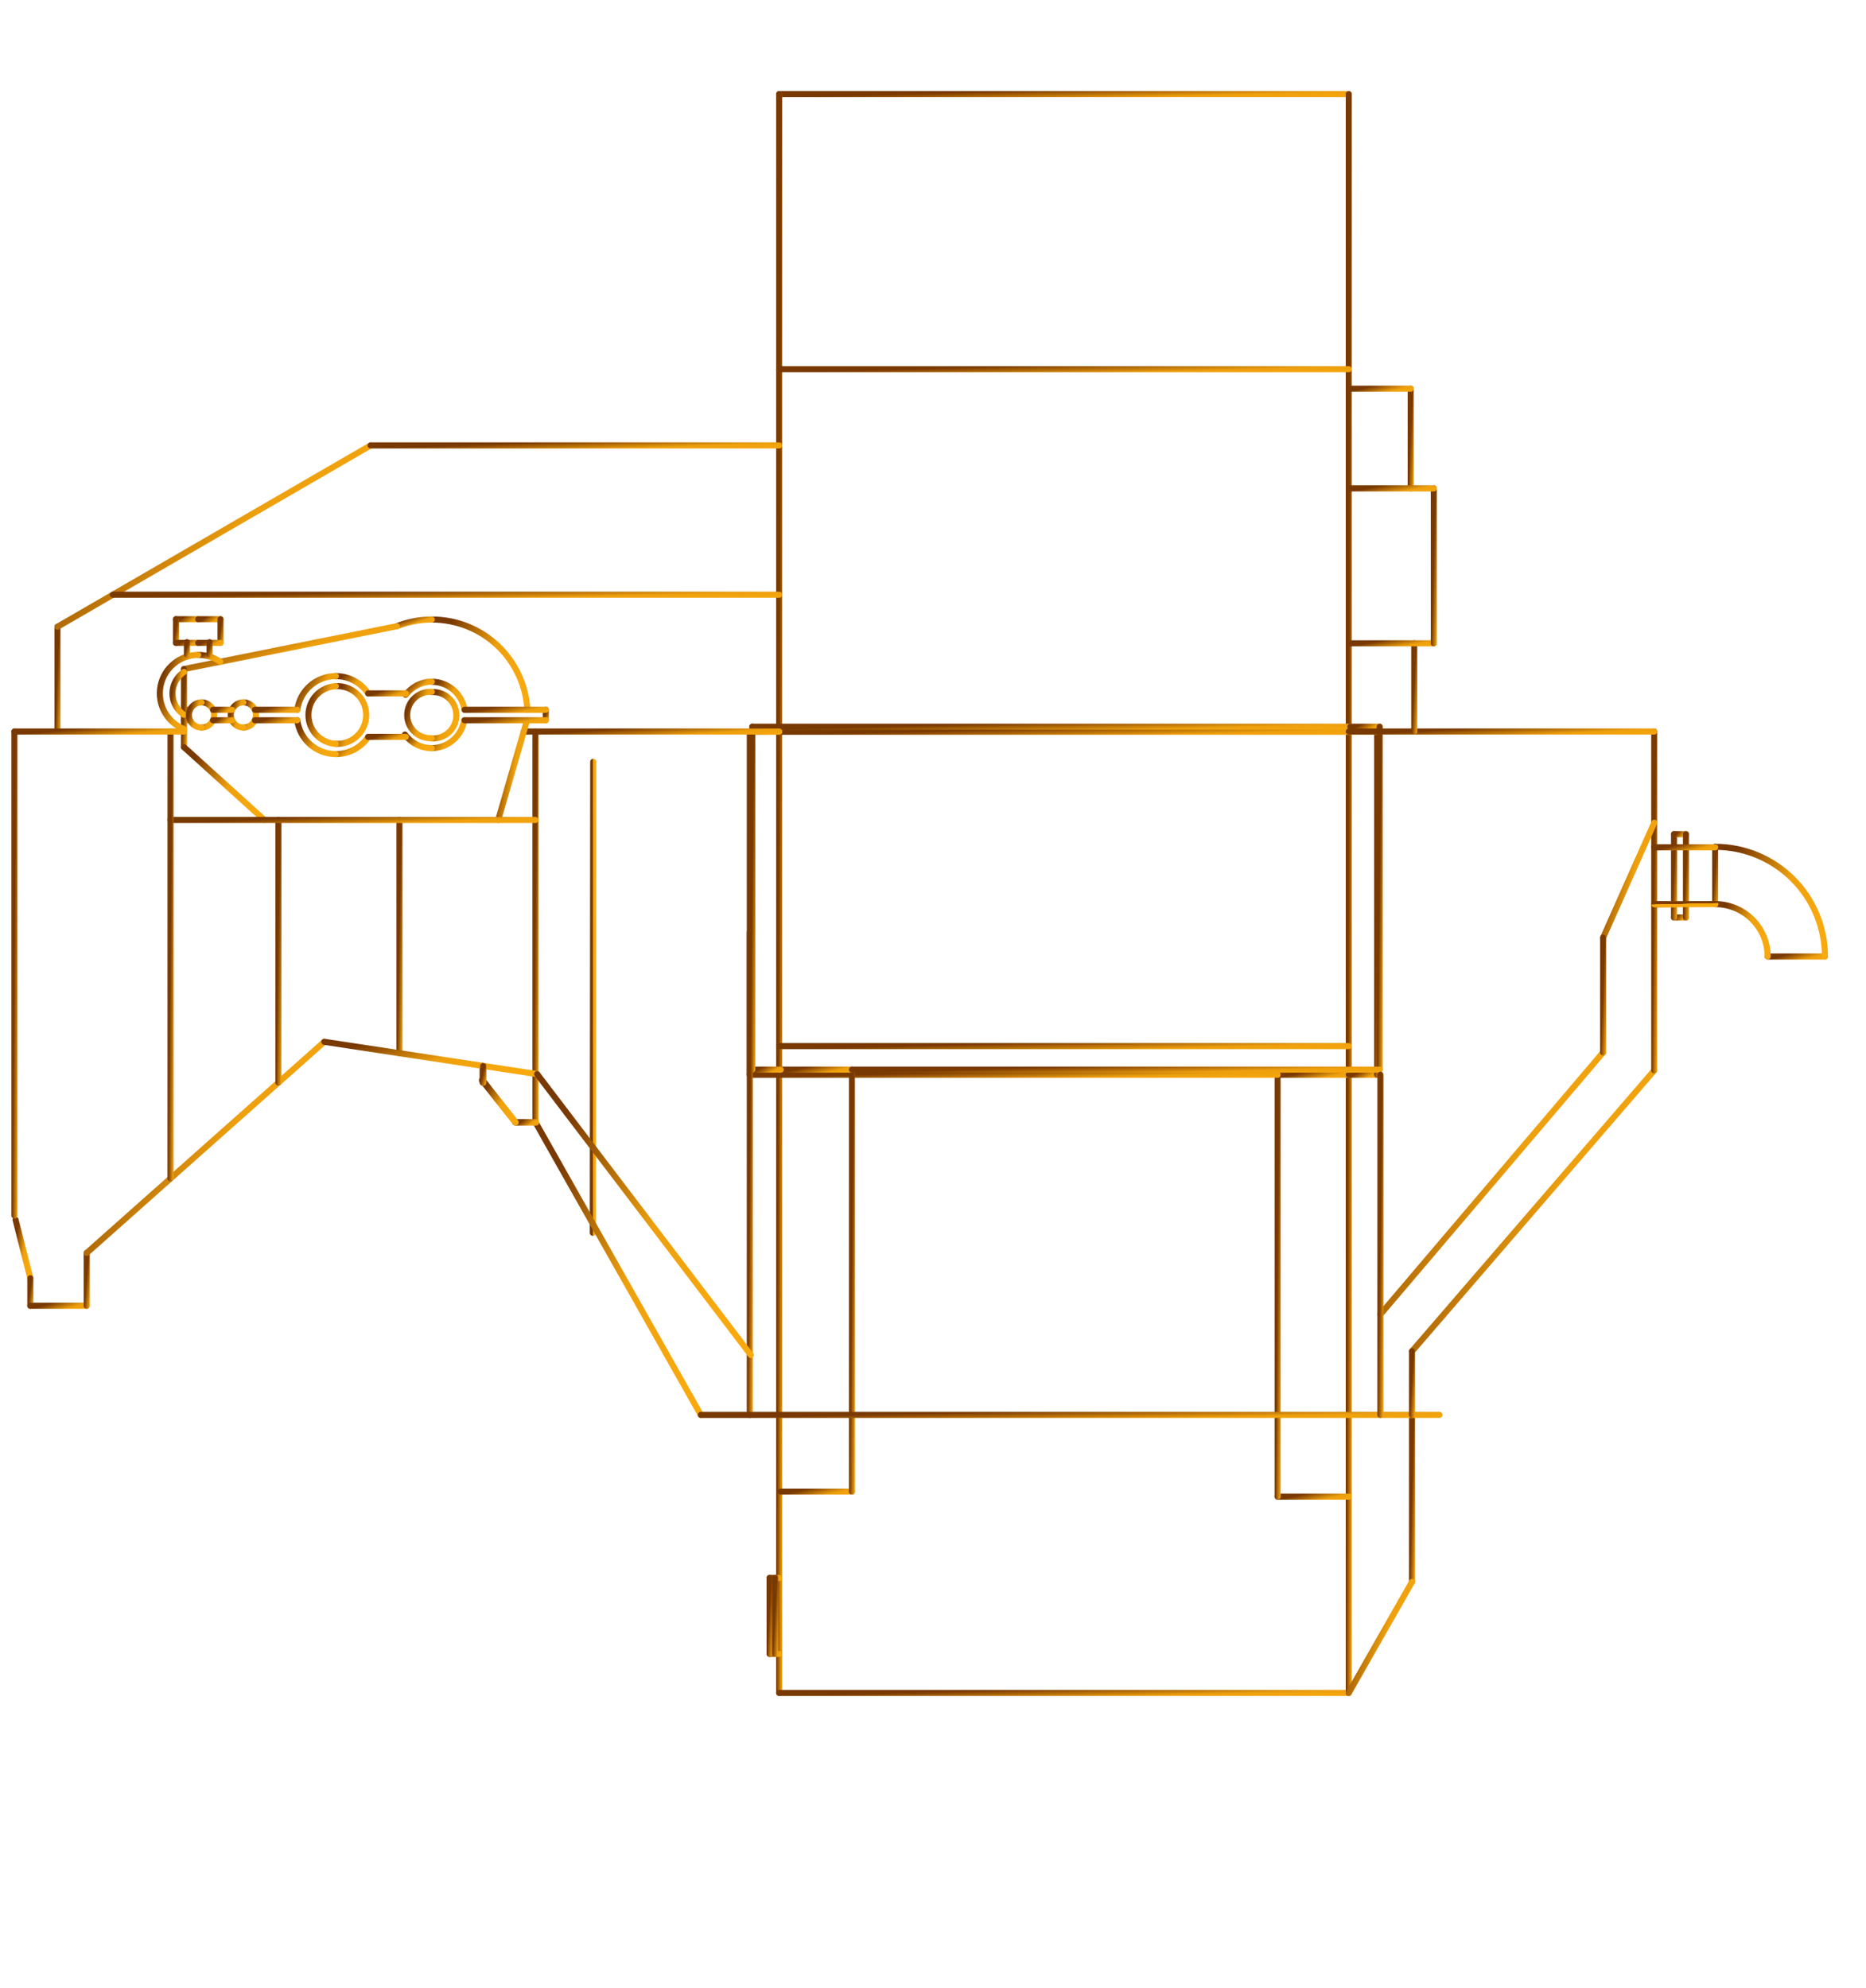 <?xml version="1.0" encoding="UTF-8"?> <svg xmlns="http://www.w3.org/2000/svg" width="230" height="245" viewBox="0 0 230 245" fill="none"> <path d="M211.41 111.42V104.36" stroke="url(#paint0_linear_149_15823)" stroke-width="0.75" stroke-linecap="round" stroke-linejoin="round"></path> <path d="M217.88 117.88H224.94" stroke="url(#paint1_linear_149_15823)" stroke-width="0.75" stroke-linecap="round" stroke-linejoin="round"></path> <path d="M217.88 117.88C217.878 116.166 217.195 114.523 215.982 113.312C214.769 112.1 213.124 111.42 211.41 111.42" stroke="url(#paint2_linear_149_15823)" stroke-width="0.75" stroke-linecap="round" stroke-linejoin="round"></path> <path d="M224.94 117.88C224.938 114.293 223.511 110.854 220.974 108.319C218.437 105.784 214.997 104.36 211.41 104.36" stroke="url(#paint3_linear_149_15823)" stroke-width="0.75" stroke-linecap="round" stroke-linejoin="round"></path> <path d="M73.12 93.88L73.07 151.93" stroke="url(#paint4_linear_149_15823)" stroke-width="0.75" stroke-linecap="round" stroke-linejoin="round"></path> <path d="M63.56 138.31L59.48 133.13" stroke="url(#paint5_linear_149_15823)" stroke-width="0.75" stroke-linecap="round" stroke-linejoin="round"></path> <path d="M59.57 133.42L59.56 131.36" stroke="url(#paint6_linear_149_15823)" stroke-width="0.75" stroke-linecap="round" stroke-linejoin="round"></path> <path d="M166.25 11.6H96.04" stroke="url(#paint7_linear_149_15823)" stroke-width="0.75" stroke-linecap="round" stroke-linejoin="round"></path> <path d="M96.04 11.6V208.63" stroke="url(#paint8_linear_149_15823)" stroke-width="0.75" stroke-linecap="round" stroke-linejoin="round"></path> <path d="M96.04 208.63H166.25" stroke="url(#paint9_linear_149_15823)" stroke-width="0.75" stroke-linecap="round" stroke-linejoin="round"></path> <path d="M166.25 208.63V11.6" stroke="url(#paint10_linear_149_15823)" stroke-width="0.75" stroke-linecap="round" stroke-linejoin="round"></path> <path d="M166.25 184.44H157.48" stroke="url(#paint11_linear_149_15823)" stroke-width="0.75" stroke-linecap="round" stroke-linejoin="round"></path> <path d="M157.48 184.44V132.45" stroke="url(#paint12_linear_149_15823)" stroke-width="0.75" stroke-linecap="round" stroke-linejoin="round"></path> <path d="M157.48 132.45H166.25" stroke="url(#paint13_linear_149_15823)" stroke-width="0.75" stroke-linecap="round" stroke-linejoin="round"></path> <path d="M166.25 132.45H169.75" stroke="url(#paint14_linear_149_15823)" stroke-width="0.75" stroke-linecap="round" stroke-linejoin="round"></path> <path d="M169.75 132.45V90.18" stroke="url(#paint15_linear_149_15823)" stroke-width="0.75" stroke-linecap="round" stroke-linejoin="round"></path> <path d="M169.75 90.18H96.04" stroke="url(#paint16_linear_149_15823)" stroke-width="0.75" stroke-linecap="round" stroke-linejoin="round"></path> <path d="M96.04 90.18H92.42" stroke="url(#paint17_linear_149_15823)" stroke-width="0.75" stroke-linecap="round" stroke-linejoin="round"></path> <path d="M92.42 90.18V132.45" stroke="url(#paint18_linear_149_15823)" stroke-width="0.75" stroke-linecap="round" stroke-linejoin="round"></path> <path d="M92.42 132.45H157.48" stroke="url(#paint19_linear_149_15823)" stroke-width="0.75" stroke-linecap="round" stroke-linejoin="round"></path> <path d="M96.23 183.82H105.01" stroke="url(#paint20_linear_149_15823)" stroke-width="0.75" stroke-linecap="round" stroke-linejoin="round"></path> <path d="M105.01 183.82V131.82" stroke="url(#paint21_linear_149_15823)" stroke-width="0.75" stroke-linecap="round" stroke-linejoin="round"></path> <path d="M105.01 131.82H96.23" stroke="url(#paint22_linear_149_15823)" stroke-width="0.75" stroke-linecap="round" stroke-linejoin="round"></path> <path d="M96.23 131.82H92.73" stroke="url(#paint23_linear_149_15823)" stroke-width="0.75" stroke-linecap="round" stroke-linejoin="round"></path> <path d="M92.73 131.82V89.56" stroke="url(#paint24_linear_149_15823)" stroke-width="0.75" stroke-linecap="round" stroke-linejoin="round"></path> <path d="M92.73 89.56H166.44" stroke="url(#paint25_linear_149_15823)" stroke-width="0.75" stroke-linecap="round" stroke-linejoin="round"></path> <path d="M166.44 89.56H170.06" stroke="url(#paint26_linear_149_15823)" stroke-width="0.75" stroke-linecap="round" stroke-linejoin="round"></path> <path d="M170.06 89.56V131.82" stroke="url(#paint27_linear_149_15823)" stroke-width="0.75" stroke-linecap="round" stroke-linejoin="round"></path> <path d="M170.06 131.82H105.01" stroke="url(#paint28_linear_149_15823)" stroke-width="0.75" stroke-linecap="round" stroke-linejoin="round"></path> <path d="M92.42 114.9V174.37" stroke="url(#paint29_linear_149_15823)" stroke-width="0.75" stroke-linecap="round" stroke-linejoin="round"></path> <path d="M66 90.15V138.3" stroke="url(#paint30_linear_149_15823)" stroke-width="0.75" stroke-linecap="round" stroke-linejoin="round"></path> <path d="M66 138.3L86.38 174.37" stroke="url(#paint31_linear_149_15823)" stroke-width="0.75" stroke-linecap="round" stroke-linejoin="round"></path> <path d="M174.04 166.53L203.9 131.91" stroke="url(#paint32_linear_149_15823)" stroke-width="0.75" stroke-linecap="round" stroke-linejoin="round"></path> <path d="M203.9 131.91V90.15" stroke="url(#paint33_linear_149_15823)" stroke-width="0.75" stroke-linecap="round" stroke-linejoin="round"></path> <path d="M203.9 90.15H166.25" stroke="url(#paint34_linear_149_15823)" stroke-width="0.75" stroke-linecap="round" stroke-linejoin="round"></path> <path d="M170.15 161.98L197.6 129.69" stroke="url(#paint35_linear_149_15823)" stroke-width="0.75" stroke-linecap="round" stroke-linejoin="round"></path> <path d="M49.24 129.8V101.05" stroke="url(#paint36_linear_149_15823)" stroke-width="0.75" stroke-linecap="round" stroke-linejoin="round"></path> <path d="M203.9 101.39L197.6 115.56" stroke="url(#paint37_linear_149_15823)" stroke-width="0.75" stroke-linecap="round" stroke-linejoin="round"></path> <path d="M174.04 174.37V194.95" stroke="url(#paint38_linear_149_15823)" stroke-width="0.75" stroke-linecap="round" stroke-linejoin="round"></path> <path d="M174.04 194.95L166.25 208.63" stroke="url(#paint39_linear_149_15823)" stroke-width="0.75" stroke-linecap="round" stroke-linejoin="round"></path> <path d="M177.42 174.37H86.38" stroke="url(#paint40_linear_149_15823)" stroke-width="0.75" stroke-linecap="round" stroke-linejoin="round"></path> <path d="M166.25 128.92H96.04" stroke="url(#paint41_linear_149_15823)" stroke-width="0.75" stroke-linecap="round" stroke-linejoin="round"></path> <path d="M66 138.3H63.49" stroke="url(#paint42_linear_149_15823)" stroke-width="0.75" stroke-linecap="round" stroke-linejoin="round"></path> <path d="M63.49 138.3L59.4 133.12" stroke="url(#paint43_linear_149_15823)" stroke-width="0.75" stroke-linecap="round" stroke-linejoin="round"></path> <path d="M59.49 133.41V131.35" stroke="url(#paint44_linear_149_15823)" stroke-width="0.75" stroke-linecap="round" stroke-linejoin="round"></path> <path d="M170.15 132.45V174.37" stroke="url(#paint45_linear_149_15823)" stroke-width="0.75" stroke-linecap="round" stroke-linejoin="round"></path> <path d="M174.04 166.53V174.37" stroke="url(#paint46_linear_149_15823)" stroke-width="0.75" stroke-linecap="round" stroke-linejoin="round"></path> <path d="M166.25 45.5H96.04" stroke="url(#paint47_linear_149_15823)" stroke-width="0.75" stroke-linecap="round" stroke-linejoin="round"></path> <path d="M57.26 87.47C57.107 86.516 56.621 85.646 55.889 85.015C55.157 84.384 54.226 84.031 53.26 84.02" stroke="url(#paint48_linear_149_15823)" stroke-width="0.75" stroke-linecap="round" stroke-linejoin="round"></path> <path d="M53.22 84C52.594 84.009 51.978 84.162 51.42 84.446C50.861 84.73 50.376 85.139 50 85.64" stroke="url(#paint49_linear_149_15823)" stroke-width="0.75" stroke-linecap="round" stroke-linejoin="round"></path> <path d="M65 87.47C64.834 84.461 63.519 81.63 61.328 79.561C59.136 77.492 56.234 76.343 53.22 76.35" stroke="url(#paint50_linear_149_15823)" stroke-width="0.75" stroke-linecap="round" stroke-linejoin="round"></path> <path d="M53.22 76.35C51.748 76.351 50.289 76.629 48.92 77.17" stroke="url(#paint51_linear_149_15823)" stroke-width="0.75" stroke-linecap="round" stroke-linejoin="round"></path> <path d="M64.56 90.15H96.04" stroke="url(#paint52_linear_149_15823)" stroke-width="0.75" stroke-linecap="round" stroke-linejoin="round"></path> <path d="M22.68 87.47H23.43" stroke="url(#paint53_linear_149_15823)" stroke-width="0.75" stroke-linecap="round" stroke-linejoin="round"></path> <path d="M67.28 87.47V88.76" stroke="url(#paint54_linear_149_15823)" stroke-width="0.75" stroke-linecap="round" stroke-linejoin="round"></path> <path d="M23.43 88.76H22.68" stroke="url(#paint55_linear_149_15823)" stroke-width="0.75" stroke-linecap="round" stroke-linejoin="round"></path> <path d="M53.22 91C53.609 91.023 53.999 90.966 54.365 90.833C54.732 90.7 55.067 90.494 55.351 90.226C55.635 89.959 55.861 89.636 56.015 89.278C56.17 88.921 56.249 88.535 56.249 88.145C56.249 87.755 56.17 87.37 56.015 87.012C55.861 86.654 55.635 86.331 55.351 86.064C55.067 85.796 54.732 85.59 54.365 85.457C53.999 85.324 53.609 85.267 53.22 85.29" stroke="url(#paint56_linear_149_15823)" stroke-width="0.75" stroke-linecap="round" stroke-linejoin="round"></path> <path d="M53.22 85.26C52.831 85.237 52.441 85.294 52.075 85.427C51.708 85.56 51.373 85.766 51.089 86.034C50.806 86.301 50.58 86.624 50.425 86.982C50.271 87.34 50.191 87.725 50.191 88.115C50.191 88.505 50.271 88.891 50.425 89.248C50.58 89.606 50.806 89.929 51.089 90.196C51.373 90.464 51.708 90.67 52.075 90.803C52.441 90.936 52.831 90.993 53.22 90.97" stroke="url(#paint57_linear_149_15823)" stroke-width="0.75" stroke-linecap="round" stroke-linejoin="round"></path> <path d="M53.22 92.2C54.186 92.191 55.117 91.841 55.849 91.211C56.581 90.582 57.067 89.713 57.22 88.76" stroke="url(#paint58_linear_149_15823)" stroke-width="0.75" stroke-linecap="round" stroke-linejoin="round"></path> <path d="M49.91 90.52C50.29 91.042 50.788 91.466 51.363 91.758C51.938 92.05 52.575 92.202 53.22 92.2" stroke="url(#paint59_linear_149_15823)" stroke-width="0.75" stroke-linecap="round" stroke-linejoin="round"></path> <path d="M64.96 88.76L61.41 101.05" stroke="url(#paint60_linear_149_15823)" stroke-width="0.75" stroke-linecap="round" stroke-linejoin="round"></path> <path d="M174.32 79.28V90.15" stroke="url(#paint61_linear_149_15823)" stroke-width="0.75" stroke-linecap="round" stroke-linejoin="round"></path> <path d="M173.88 60.19V47.9" stroke="url(#paint62_linear_149_15823)" stroke-width="0.75" stroke-linecap="round" stroke-linejoin="round"></path> <path d="M173.88 47.9H166.25" stroke="url(#paint63_linear_149_15823)" stroke-width="0.75" stroke-linecap="round" stroke-linejoin="round"></path> <path d="M166.25 79.28H176.73" stroke="url(#paint64_linear_149_15823)" stroke-width="0.75" stroke-linecap="round" stroke-linejoin="round"></path> <path d="M176.73 79.28V60.19" stroke="url(#paint65_linear_149_15823)" stroke-width="0.75" stroke-linecap="round" stroke-linejoin="round"></path> <path d="M176.73 60.19H166.25" stroke="url(#paint66_linear_149_15823)" stroke-width="0.75" stroke-linecap="round" stroke-linejoin="round"></path> <path d="M1.92 150.32L3.74 157.53" stroke="url(#paint67_linear_149_15823)" stroke-width="0.75" stroke-linecap="round" stroke-linejoin="round"></path> <path d="M3.74 157.53V160.92" stroke="url(#paint68_linear_149_15823)" stroke-width="0.75" stroke-linecap="round" stroke-linejoin="round"></path> <path d="M3.74 160.92H10.69" stroke="url(#paint69_linear_149_15823)" stroke-width="0.75" stroke-linecap="round" stroke-linejoin="round"></path> <path d="M10.69 160.92V154.41" stroke="url(#paint70_linear_149_15823)" stroke-width="0.75" stroke-linecap="round" stroke-linejoin="round"></path> <path d="M10.69 154.41L39.97 128.39" stroke="url(#paint71_linear_149_15823)" stroke-width="0.75" stroke-linecap="round" stroke-linejoin="round"></path> <path d="M39.97 128.39L66.21 132.37" stroke="url(#paint72_linear_149_15823)" stroke-width="0.75" stroke-linecap="round" stroke-linejoin="round"></path> <path d="M66.21 132.37L92.54 166.98" stroke="url(#paint73_linear_149_15823)" stroke-width="0.75" stroke-linecap="round" stroke-linejoin="round"></path> <path d="M48.92 77.17L22.68 82.45" stroke="url(#paint74_linear_149_15823)" stroke-width="0.75" stroke-linecap="round" stroke-linejoin="round"></path> <path d="M22.68 82.45V92.08" stroke="url(#paint75_linear_149_15823)" stroke-width="0.75" stroke-linecap="round" stroke-linejoin="round"></path> <path d="M22.68 92.08L32.59 101.05" stroke="url(#paint76_linear_149_15823)" stroke-width="0.75" stroke-linecap="round" stroke-linejoin="round"></path> <path d="M7.09 90.15V77.24" stroke="url(#paint77_linear_149_15823)" stroke-width="0.75" stroke-linecap="round" stroke-linejoin="round"></path> <path d="M7.09 77.24L45.68 54.89" stroke="url(#paint78_linear_149_15823)" stroke-width="0.75" stroke-linecap="round" stroke-linejoin="round"></path> <path d="M45.68 54.89H96.04" stroke="url(#paint79_linear_149_15823)" stroke-width="0.75" stroke-linecap="round" stroke-linejoin="round"></path> <path d="M34.32 133.42V101.05" stroke="url(#paint80_linear_149_15823)" stroke-width="0.75" stroke-linecap="round" stroke-linejoin="round"></path> <path d="M66 101.05H21.02" stroke="url(#paint81_linear_149_15823)" stroke-width="0.75" stroke-linecap="round" stroke-linejoin="round"></path> <path d="M96.04 73.29H13.91" stroke="url(#paint82_linear_149_15823)" stroke-width="0.75" stroke-linecap="round" stroke-linejoin="round"></path> <path d="M21.02 145.24V90.15" stroke="url(#paint83_linear_149_15823)" stroke-width="0.75" stroke-linecap="round" stroke-linejoin="round"></path> <path d="M1.78 149.8V90.15" stroke="url(#paint84_linear_149_15823)" stroke-width="0.75" stroke-linecap="round" stroke-linejoin="round"></path> <path d="M1.78 90.15H22.68" stroke="url(#paint85_linear_149_15823)" stroke-width="0.75" stroke-linecap="round" stroke-linejoin="round"></path> <path d="M22.68 82.81C22.332 83.04 22.033 83.337 21.8 83.682C21.567 84.028 21.405 84.417 21.322 84.825C21.239 85.234 21.238 85.655 21.319 86.064C21.399 86.474 21.559 86.863 21.79 87.21C22.027 87.558 22.329 87.857 22.68 88.09" stroke="url(#paint86_linear_149_15823)" stroke-width="0.75" stroke-linecap="round" stroke-linejoin="round"></path> <path d="M27.14 81.55C26.343 81.002 25.398 80.709 24.43 80.71" stroke="url(#paint87_linear_149_15823)" stroke-width="0.75" stroke-linecap="round" stroke-linejoin="round"></path> <path d="M24.43 80.71C23.33 80.713 22.265 81.099 21.418 81.801C20.57 82.503 19.994 83.478 19.787 84.559C19.58 85.639 19.756 86.758 20.284 87.724C20.811 88.689 21.659 89.441 22.68 89.85" stroke="url(#paint88_linear_149_15823)" stroke-width="0.75" stroke-linecap="round" stroke-linejoin="round"></path> <path d="M30 89.66C30.411 89.66 30.805 89.497 31.096 89.206C31.387 88.915 31.55 88.521 31.55 88.11C31.55 87.699 31.387 87.305 31.096 87.014C30.805 86.723 30.411 86.56 30 86.56" stroke="url(#paint89_linear_149_15823)" stroke-width="0.75" stroke-linecap="round" stroke-linejoin="round"></path> <path d="M30 86.56C29.589 86.56 29.195 86.723 28.904 87.014C28.613 87.305 28.45 87.699 28.45 88.11C28.45 88.521 28.613 88.915 28.904 89.206C29.195 89.497 29.589 89.66 30 89.66" stroke="url(#paint90_linear_149_15823)" stroke-width="0.75" stroke-linecap="round" stroke-linejoin="round"></path> <path d="M24.84 89.66C25.251 89.66 25.645 89.497 25.936 89.206C26.227 88.915 26.39 88.521 26.39 88.11C26.39 87.699 26.227 87.305 25.936 87.014C25.645 86.723 25.251 86.56 24.84 86.56" stroke="url(#paint91_linear_149_15823)" stroke-width="0.75" stroke-linecap="round" stroke-linejoin="round"></path> <path d="M24.84 86.56C24.429 86.56 24.035 86.723 23.744 87.014C23.453 87.305 23.29 87.699 23.29 88.11C23.29 88.521 23.453 88.915 23.744 89.206C24.035 89.497 24.429 89.66 24.84 89.66" stroke="url(#paint92_linear_149_15823)" stroke-width="0.75" stroke-linecap="round" stroke-linejoin="round"></path> <path d="M24.43 76.31H21.69" stroke="url(#paint93_linear_149_15823)" stroke-width="0.75" stroke-linecap="round" stroke-linejoin="round"></path> <path d="M21.69 76.31V79.23" stroke="url(#paint94_linear_149_15823)" stroke-width="0.75" stroke-linecap="round" stroke-linejoin="round"></path> <path d="M21.69 79.23H24.43" stroke="url(#paint95_linear_149_15823)" stroke-width="0.75" stroke-linecap="round" stroke-linejoin="round"></path> <path d="M24.43 76.31H27.18" stroke="url(#paint96_linear_149_15823)" stroke-width="0.75" stroke-linecap="round" stroke-linejoin="round"></path> <path d="M27.18 76.31V79.23" stroke="url(#paint97_linear_149_15823)" stroke-width="0.75" stroke-linecap="round" stroke-linejoin="round"></path> <path d="M27.18 79.23H24.43" stroke="url(#paint98_linear_149_15823)" stroke-width="0.75" stroke-linecap="round" stroke-linejoin="round"></path> <path d="M25.83 79.14V80.67" stroke="url(#paint99_linear_149_15823)" stroke-width="0.75" stroke-linecap="round" stroke-linejoin="round"></path> <path d="M23.04 79.14V80.67" stroke="url(#paint100_linear_149_15823)" stroke-width="0.75" stroke-linecap="round" stroke-linejoin="round"></path> <path d="M41.39 91.67C41.873 91.696 42.356 91.623 42.809 91.456C43.263 91.288 43.678 91.031 44.029 90.698C44.379 90.366 44.658 89.965 44.849 89.521C45.04 89.077 45.139 88.598 45.139 88.115C45.139 87.632 45.04 87.153 44.849 86.709C44.658 86.265 44.379 85.865 44.029 85.532C43.678 85.199 43.263 84.942 42.809 84.775C42.356 84.607 41.873 84.534 41.39 84.56" stroke="url(#paint101_linear_149_15823)" stroke-width="0.75" stroke-linecap="round" stroke-linejoin="round"></path> <path d="M41.39 84.56C40.48 84.608 39.623 85.004 38.995 85.665C38.368 86.327 38.019 87.204 38.019 88.115C38.019 89.027 38.368 89.903 38.995 90.565C39.623 91.226 40.48 91.622 41.39 91.67" stroke="url(#paint102_linear_149_15823)" stroke-width="0.75" stroke-linecap="round" stroke-linejoin="round"></path> <path d="M45.37 85.45C44.931 84.792 44.336 84.254 43.638 83.882C42.94 83.51 42.161 83.317 41.37 83.32" stroke="url(#paint103_linear_149_15823)" stroke-width="0.75" stroke-linecap="round" stroke-linejoin="round"></path> <path d="M41.39 83.32C40.232 83.322 39.113 83.743 38.242 84.506C37.37 85.269 36.805 86.322 36.65 87.47" stroke="url(#paint104_linear_149_15823)" stroke-width="0.75" stroke-linecap="round" stroke-linejoin="round"></path> <path d="M41.39 92.93C42.18 92.935 42.959 92.744 43.657 92.374C44.355 92.004 44.95 91.466 45.39 90.81" stroke="url(#paint105_linear_149_15823)" stroke-width="0.75" stroke-linecap="round" stroke-linejoin="round"></path> <path d="M36.64 88.76C36.791 89.913 37.356 90.972 38.23 91.74C39.104 92.507 40.227 92.93 41.39 92.93" stroke="url(#paint106_linear_149_15823)" stroke-width="0.75" stroke-linecap="round" stroke-linejoin="round"></path> <path d="M45.37 90.81H50.03" stroke="url(#paint107_linear_149_15823)" stroke-width="0.75" stroke-linecap="round" stroke-linejoin="round"></path> <path d="M45.37 85.45H50.03" stroke="url(#paint108_linear_149_15823)" stroke-width="0.75" stroke-linecap="round" stroke-linejoin="round"></path> <path d="M36.65 87.47H31.42" stroke="url(#paint109_linear_149_15823)" stroke-width="0.75" stroke-linecap="round" stroke-linejoin="round"></path> <path d="M36.64 88.76H31.42" stroke="url(#paint110_linear_149_15823)" stroke-width="0.75" stroke-linecap="round" stroke-linejoin="round"></path> <path d="M28.6 88.76H26.25" stroke="url(#paint111_linear_149_15823)" stroke-width="0.75" stroke-linecap="round" stroke-linejoin="round"></path> <path d="M28.6 87.47H26.25" stroke="url(#paint112_linear_149_15823)" stroke-width="0.75" stroke-linecap="round" stroke-linejoin="round"></path> <path d="M67.28 87.47H57.26" stroke="url(#paint113_linear_149_15823)" stroke-width="0.75" stroke-linecap="round" stroke-linejoin="round"></path> <path d="M67.28 88.76H57.26" stroke="url(#paint114_linear_149_15823)" stroke-width="0.75" stroke-linecap="round" stroke-linejoin="round"></path> <path d="M66.08 138.33H63.56" stroke="url(#paint115_linear_149_15823)" stroke-width="0.75" stroke-linecap="round" stroke-linejoin="round"></path> <path d="M63.56 138.33L59.48 133.15" stroke="url(#paint116_linear_149_15823)" stroke-width="0.75" stroke-linecap="round" stroke-linejoin="round"></path> <path d="M59.56 133.44V131.38" stroke="url(#paint117_linear_149_15823)" stroke-width="0.75" stroke-linecap="round" stroke-linejoin="round"></path> <path d="M96.02 203.82H94.86" stroke="url(#paint118_linear_149_15823)" stroke-width="0.75" stroke-linecap="round" stroke-linejoin="round"></path> <path d="M96.02 194.46H94.86" stroke="url(#paint119_linear_149_15823)" stroke-width="0.75" stroke-linecap="round" stroke-linejoin="round"></path> <path d="M94.86 194.46V203.82" stroke="url(#paint120_linear_149_15823)" stroke-width="0.75" stroke-linecap="round" stroke-linejoin="round"></path> <path d="M95.54 194.46V203.82" stroke="url(#paint121_linear_149_15823)" stroke-width="0.75" stroke-linecap="round" stroke-linejoin="round"></path> <path d="M207.81 113.07H206.34" stroke="url(#paint122_linear_149_15823)" stroke-width="0.75" stroke-linecap="round" stroke-linejoin="round"></path> <path d="M206.34 102.8V113.07" stroke="url(#paint123_linear_149_15823)" stroke-width="0.75" stroke-linecap="round" stroke-linejoin="round"></path> <path d="M207.81 102.8H206.34" stroke="url(#paint124_linear_149_15823)" stroke-width="0.75" stroke-linecap="round" stroke-linejoin="round"></path> <path d="M206.34 111.44H203.91" stroke="url(#paint125_linear_149_15823)" stroke-width="0.75" stroke-linecap="round" stroke-linejoin="round"></path> <path d="M206.34 104.42H203.91" stroke="url(#paint126_linear_149_15823)" stroke-width="0.75" stroke-linecap="round" stroke-linejoin="round"></path> <path d="M207.81 102.8V113.07" stroke="url(#paint127_linear_149_15823)" stroke-width="0.75" stroke-linecap="round" stroke-linejoin="round"></path> <path d="M197.6 129.69V115.56" stroke="url(#paint128_linear_149_15823)" stroke-width="0.75" stroke-linecap="round" stroke-linejoin="round"></path> <path d="M203.91 111.44L211.44 111.42" stroke="url(#paint129_linear_149_15823)" stroke-width="0.75" stroke-linecap="round" stroke-linejoin="round"></path> <path d="M211.41 104.42H203.91" stroke="url(#paint130_linear_149_15823)" stroke-width="0.75" stroke-linecap="round" stroke-linejoin="round"></path> <defs> <linearGradient id="paint0_linear_149_15823" x1="211.502" y1="106.051" x2="212.592" y2="106.129" gradientUnits="userSpaceOnUse"> <stop stop-color="#793902"></stop> <stop offset="0.557" stop-color="#EEA00D"></stop> <stop offset="1" stop-color="#F8A90E"></stop> </linearGradient> <linearGradient id="paint1_linear_149_15823" x1="218.529" y1="118.12" x2="219.088" y2="120.122" gradientUnits="userSpaceOnUse"> <stop stop-color="#793902"></stop> <stop offset="0.557" stop-color="#EEA00D"></stop> <stop offset="1" stop-color="#F8A90E"></stop> </linearGradient> <linearGradient id="paint2_linear_149_15823" x1="212.005" y1="112.967" x2="217.637" y2="115.829" gradientUnits="userSpaceOnUse"> <stop stop-color="#793902"></stop> <stop offset="0.557" stop-color="#EEA00D"></stop> <stop offset="1" stop-color="#F8A90E"></stop> </linearGradient> <linearGradient id="paint3_linear_149_15823" x1="212.654" y1="107.598" x2="224.435" y2="113.58" gradientUnits="userSpaceOnUse"> <stop stop-color="#793902"></stop> <stop offset="0.557" stop-color="#EEA00D"></stop> <stop offset="1" stop-color="#F8A90E"></stop> </linearGradient> <linearGradient id="paint4_linear_149_15823" x1="73.074" y1="107.784" x2="73.129" y2="107.784" gradientUnits="userSpaceOnUse"> <stop stop-color="#793902"></stop> <stop offset="0.557" stop-color="#EEA00D"></stop> <stop offset="1" stop-color="#F8A90E"></stop> </linearGradient> <linearGradient id="paint5_linear_149_15823" x1="59.855" y1="134.371" x2="63.708" y2="135.911" gradientUnits="userSpaceOnUse"> <stop stop-color="#793902"></stop> <stop offset="0.557" stop-color="#EEA00D"></stop> <stop offset="1" stop-color="#F8A90E"></stop> </linearGradient> <linearGradient id="paint6_linear_149_15823" x1="59.561" y1="131.853" x2="59.572" y2="131.853" gradientUnits="userSpaceOnUse"> <stop stop-color="#793902"></stop> <stop offset="0.557" stop-color="#EEA00D"></stop> <stop offset="1" stop-color="#F8A90E"></stop> </linearGradient> <linearGradient id="paint7_linear_149_15823" x1="102.495" y1="11.839" x2="102.555" y2="13.996" gradientUnits="userSpaceOnUse"> <stop stop-color="#793902"></stop> <stop offset="0.557" stop-color="#EEA00D"></stop> <stop offset="1" stop-color="#F8A90E"></stop> </linearGradient> <linearGradient id="paint8_linear_149_15823" x1="96.132" y1="58.792" x2="97.227" y2="58.795" gradientUnits="userSpaceOnUse"> <stop stop-color="#793902"></stop> <stop offset="0.557" stop-color="#EEA00D"></stop> <stop offset="1" stop-color="#F8A90E"></stop> </linearGradient> <linearGradient id="paint9_linear_149_15823" x1="102.495" y1="208.87" x2="102.555" y2="211.026" gradientUnits="userSpaceOnUse"> <stop stop-color="#793902"></stop> <stop offset="0.557" stop-color="#EEA00D"></stop> <stop offset="1" stop-color="#F8A90E"></stop> </linearGradient> <linearGradient id="paint10_linear_149_15823" x1="166.342" y1="58.792" x2="167.437" y2="58.795" gradientUnits="userSpaceOnUse"> <stop stop-color="#793902"></stop> <stop offset="0.557" stop-color="#EEA00D"></stop> <stop offset="1" stop-color="#F8A90E"></stop> </linearGradient> <linearGradient id="paint11_linear_149_15823" x1="158.286" y1="184.679" x2="158.748" y2="186.734" gradientUnits="userSpaceOnUse"> <stop stop-color="#793902"></stop> <stop offset="0.557" stop-color="#EEA00D"></stop> <stop offset="1" stop-color="#F8A90E"></stop> </linearGradient> <linearGradient id="paint12_linear_149_15823" x1="157.572" y1="144.902" x2="158.667" y2="144.913" gradientUnits="userSpaceOnUse"> <stop stop-color="#793902"></stop> <stop offset="0.557" stop-color="#EEA00D"></stop> <stop offset="1" stop-color="#F8A90E"></stop> </linearGradient> <linearGradient id="paint13_linear_149_15823" x1="158.286" y1="132.689" x2="158.748" y2="134.744" gradientUnits="userSpaceOnUse"> <stop stop-color="#793902"></stop> <stop offset="0.557" stop-color="#EEA00D"></stop> <stop offset="1" stop-color="#F8A90E"></stop> </linearGradient> <linearGradient id="paint14_linear_149_15823" x1="166.572" y1="132.689" x2="167.495" y2="134.328" gradientUnits="userSpaceOnUse"> <stop stop-color="#793902"></stop> <stop offset="0.557" stop-color="#EEA00D"></stop> <stop offset="1" stop-color="#F8A90E"></stop> </linearGradient> <linearGradient id="paint15_linear_149_15823" x1="169.842" y1="100.304" x2="170.937" y2="100.318" gradientUnits="userSpaceOnUse"> <stop stop-color="#793902"></stop> <stop offset="0.557" stop-color="#EEA00D"></stop> <stop offset="1" stop-color="#F8A90E"></stop> </linearGradient> <linearGradient id="paint16_linear_149_15823" x1="102.817" y1="90.42" x2="102.874" y2="92.576" gradientUnits="userSpaceOnUse"> <stop stop-color="#793902"></stop> <stop offset="0.557" stop-color="#EEA00D"></stop> <stop offset="1" stop-color="#F8A90E"></stop> </linearGradient> <linearGradient id="paint17_linear_149_15823" x1="92.753" y1="90.42" x2="93.659" y2="92.085" gradientUnits="userSpaceOnUse"> <stop stop-color="#793902"></stop> <stop offset="0.557" stop-color="#EEA00D"></stop> <stop offset="1" stop-color="#F8A90E"></stop> </linearGradient> <linearGradient id="paint18_linear_149_15823" x1="92.512" y1="100.304" x2="93.607" y2="100.318" gradientUnits="userSpaceOnUse"> <stop stop-color="#793902"></stop> <stop offset="0.557" stop-color="#EEA00D"></stop> <stop offset="1" stop-color="#F8A90E"></stop> </linearGradient> <linearGradient id="paint19_linear_149_15823" x1="98.401" y1="132.689" x2="98.467" y2="134.846" gradientUnits="userSpaceOnUse"> <stop stop-color="#793902"></stop> <stop offset="0.557" stop-color="#EEA00D"></stop> <stop offset="1" stop-color="#F8A90E"></stop> </linearGradient> <linearGradient id="paint20_linear_149_15823" x1="97.037" y1="184.06" x2="97.498" y2="186.114" gradientUnits="userSpaceOnUse"> <stop stop-color="#793902"></stop> <stop offset="0.557" stop-color="#EEA00D"></stop> <stop offset="1" stop-color="#F8A90E"></stop> </linearGradient> <linearGradient id="paint21_linear_149_15823" x1="105.102" y1="144.275" x2="106.197" y2="144.286" gradientUnits="userSpaceOnUse"> <stop stop-color="#793902"></stop> <stop offset="0.557" stop-color="#EEA00D"></stop> <stop offset="1" stop-color="#F8A90E"></stop> </linearGradient> <linearGradient id="paint22_linear_149_15823" x1="97.037" y1="132.06" x2="97.498" y2="134.114" gradientUnits="userSpaceOnUse"> <stop stop-color="#793902"></stop> <stop offset="0.557" stop-color="#EEA00D"></stop> <stop offset="1" stop-color="#F8A90E"></stop> </linearGradient> <linearGradient id="paint23_linear_149_15823" x1="93.052" y1="132.06" x2="93.975" y2="133.698" gradientUnits="userSpaceOnUse"> <stop stop-color="#793902"></stop> <stop offset="0.557" stop-color="#EEA00D"></stop> <stop offset="1" stop-color="#F8A90E"></stop> </linearGradient> <linearGradient id="paint24_linear_149_15823" x1="92.822" y1="99.682" x2="93.917" y2="99.695" gradientUnits="userSpaceOnUse"> <stop stop-color="#793902"></stop> <stop offset="0.557" stop-color="#EEA00D"></stop> <stop offset="1" stop-color="#F8A90E"></stop> </linearGradient> <linearGradient id="paint25_linear_149_15823" x1="99.507" y1="89.8" x2="99.564" y2="91.957" gradientUnits="userSpaceOnUse"> <stop stop-color="#793902"></stop> <stop offset="0.557" stop-color="#EEA00D"></stop> <stop offset="1" stop-color="#F8A90E"></stop> </linearGradient> <linearGradient id="paint26_linear_149_15823" x1="166.773" y1="89.8" x2="167.679" y2="91.465" gradientUnits="userSpaceOnUse"> <stop stop-color="#793902"></stop> <stop offset="0.557" stop-color="#EEA00D"></stop> <stop offset="1" stop-color="#F8A90E"></stop> </linearGradient> <linearGradient id="paint27_linear_149_15823" x1="170.152" y1="99.682" x2="171.247" y2="99.695" gradientUnits="userSpaceOnUse"> <stop stop-color="#793902"></stop> <stop offset="0.557" stop-color="#EEA00D"></stop> <stop offset="1" stop-color="#F8A90E"></stop> </linearGradient> <linearGradient id="paint28_linear_149_15823" x1="110.99" y1="132.06" x2="111.056" y2="134.216" gradientUnits="userSpaceOnUse"> <stop stop-color="#793902"></stop> <stop offset="0.557" stop-color="#EEA00D"></stop> <stop offset="1" stop-color="#F8A90E"></stop> </linearGradient> <linearGradient id="paint29_linear_149_15823" x1="92.512" y1="129.144" x2="93.607" y2="129.153" gradientUnits="userSpaceOnUse"> <stop stop-color="#793902"></stop> <stop offset="0.557" stop-color="#EEA00D"></stop> <stop offset="1" stop-color="#F8A90E"></stop> </linearGradient> <linearGradient id="paint30_linear_149_15823" x1="66.092" y1="101.683" x2="67.187" y2="101.694" gradientUnits="userSpaceOnUse"> <stop stop-color="#793902"></stop> <stop offset="0.557" stop-color="#EEA00D"></stop> <stop offset="1" stop-color="#F8A90E"></stop> </linearGradient> <linearGradient id="paint31_linear_149_15823" x1="67.874" y1="146.939" x2="88.499" y2="152.852" gradientUnits="userSpaceOnUse"> <stop stop-color="#793902"></stop> <stop offset="0.557" stop-color="#EEA00D"></stop> <stop offset="1" stop-color="#F8A90E"></stop> </linearGradient> <linearGradient id="paint32_linear_149_15823" x1="176.785" y1="140.202" x2="204.231" y2="152.214" gradientUnits="userSpaceOnUse"> <stop stop-color="#793902"></stop> <stop offset="0.557" stop-color="#EEA00D"></stop> <stop offset="1" stop-color="#F8A90E"></stop> </linearGradient> <linearGradient id="paint33_linear_149_15823" x1="203.992" y1="100.152" x2="205.087" y2="100.166" gradientUnits="userSpaceOnUse"> <stop stop-color="#793902"></stop> <stop offset="0.557" stop-color="#EEA00D"></stop> <stop offset="1" stop-color="#F8A90E"></stop> </linearGradient> <linearGradient id="paint34_linear_149_15823" x1="169.711" y1="90.389" x2="169.824" y2="92.542" gradientUnits="userSpaceOnUse"> <stop stop-color="#793902"></stop> <stop offset="0.557" stop-color="#EEA00D"></stop> <stop offset="1" stop-color="#F8A90E"></stop> </linearGradient> <linearGradient id="paint35_linear_149_15823" x1="172.674" y1="137.424" x2="198.021" y2="148.358" gradientUnits="userSpaceOnUse"> <stop stop-color="#793902"></stop> <stop offset="0.557" stop-color="#EEA00D"></stop> <stop offset="1" stop-color="#F8A90E"></stop> </linearGradient> <linearGradient id="paint36_linear_149_15823" x1="49.332" y1="107.936" x2="50.427" y2="107.955" gradientUnits="userSpaceOnUse"> <stop stop-color="#793902"></stop> <stop offset="0.557" stop-color="#EEA00D"></stop> <stop offset="1" stop-color="#F8A90E"></stop> </linearGradient> <linearGradient id="paint37_linear_149_15823" x1="198.179" y1="104.784" x2="204.745" y2="106.265" gradientUnits="userSpaceOnUse"> <stop stop-color="#793902"></stop> <stop offset="0.557" stop-color="#EEA00D"></stop> <stop offset="1" stop-color="#F8A90E"></stop> </linearGradient> <linearGradient id="paint38_linear_149_15823" x1="174.132" y1="179.299" x2="175.227" y2="179.326" gradientUnits="userSpaceOnUse"> <stop stop-color="#793902"></stop> <stop offset="0.557" stop-color="#EEA00D"></stop> <stop offset="1" stop-color="#F8A90E"></stop> </linearGradient> <linearGradient id="paint39_linear_149_15823" x1="166.966" y1="198.227" x2="174.84" y2="200.502" gradientUnits="userSpaceOnUse"> <stop stop-color="#793902"></stop> <stop offset="0.557" stop-color="#EEA00D"></stop> <stop offset="1" stop-color="#F8A90E"></stop> </linearGradient> <linearGradient id="paint40_linear_149_15823" x1="94.75" y1="174.61" x2="94.796" y2="176.767" gradientUnits="userSpaceOnUse"> <stop stop-color="#793902"></stop> <stop offset="0.557" stop-color="#EEA00D"></stop> <stop offset="1" stop-color="#F8A90E"></stop> </linearGradient> <linearGradient id="paint41_linear_149_15823" x1="102.495" y1="129.16" x2="102.555" y2="131.316" gradientUnits="userSpaceOnUse"> <stop stop-color="#793902"></stop> <stop offset="0.557" stop-color="#EEA00D"></stop> <stop offset="1" stop-color="#F8A90E"></stop> </linearGradient> <linearGradient id="paint42_linear_149_15823" x1="63.721" y1="138.54" x2="64.769" y2="139.875" gradientUnits="userSpaceOnUse"> <stop stop-color="#793902"></stop> <stop offset="0.557" stop-color="#EEA00D"></stop> <stop offset="1" stop-color="#F8A90E"></stop> </linearGradient> <linearGradient id="paint43_linear_149_15823" x1="59.776" y1="134.361" x2="63.636" y2="135.907" gradientUnits="userSpaceOnUse"> <stop stop-color="#793902"></stop> <stop offset="0.557" stop-color="#EEA00D"></stop> <stop offset="1" stop-color="#F8A90E"></stop> </linearGradient> <linearGradient id="paint44_linear_149_15823" x1="59.582" y1="131.843" x2="60.615" y2="132.098" gradientUnits="userSpaceOnUse"> <stop stop-color="#793902"></stop> <stop offset="0.557" stop-color="#EEA00D"></stop> <stop offset="1" stop-color="#F8A90E"></stop> </linearGradient> <linearGradient id="paint45_linear_149_15823" x1="170.242" y1="142.49" x2="171.337" y2="142.504" gradientUnits="userSpaceOnUse"> <stop stop-color="#793902"></stop> <stop offset="0.557" stop-color="#EEA00D"></stop> <stop offset="1" stop-color="#F8A90E"></stop> </linearGradient> <linearGradient id="paint46_linear_149_15823" x1="174.132" y1="168.408" x2="175.223" y2="168.478" gradientUnits="userSpaceOnUse"> <stop stop-color="#793902"></stop> <stop offset="0.557" stop-color="#EEA00D"></stop> <stop offset="1" stop-color="#F8A90E"></stop> </linearGradient> <linearGradient id="paint47_linear_149_15823" x1="102.495" y1="45.739" x2="102.555" y2="47.896" gradientUnits="userSpaceOnUse"> <stop stop-color="#793902"></stop> <stop offset="0.557" stop-color="#EEA00D"></stop> <stop offset="1" stop-color="#F8A90E"></stop> </linearGradient> <linearGradient id="paint48_linear_149_15823" x1="53.627" y1="84.846" x2="56.882" y2="86.761" gradientUnits="userSpaceOnUse"> <stop stop-color="#793902"></stop> <stop offset="0.557" stop-color="#EEA00D"></stop> <stop offset="1" stop-color="#F8A90E"></stop> </linearGradient> <linearGradient id="paint49_linear_149_15823" x1="50.296" y1="84.393" x2="52.066" y2="86.156" gradientUnits="userSpaceOnUse"> <stop stop-color="#793902"></stop> <stop offset="0.557" stop-color="#EEA00D"></stop> <stop offset="1" stop-color="#F8A90E"></stop> </linearGradient> <linearGradient id="paint50_linear_149_15823" x1="54.303" y1="79.013" x2="64.313" y2="84.394" gradientUnits="userSpaceOnUse"> <stop stop-color="#793902"></stop> <stop offset="0.557" stop-color="#EEA00D"></stop> <stop offset="1" stop-color="#F8A90E"></stop> </linearGradient> <linearGradient id="paint51_linear_149_15823" x1="49.315" y1="76.546" x2="49.898" y2="78.097" gradientUnits="userSpaceOnUse"> <stop stop-color="#793902"></stop> <stop offset="0.557" stop-color="#EEA00D"></stop> <stop offset="1" stop-color="#F8A90E"></stop> </linearGradient> <linearGradient id="paint52_linear_149_15823" x1="67.454" y1="90.389" x2="67.589" y2="92.54" gradientUnits="userSpaceOnUse"> <stop stop-color="#793902"></stop> <stop offset="0.557" stop-color="#EEA00D"></stop> <stop offset="1" stop-color="#F8A90E"></stop> </linearGradient> <linearGradient id="paint53_linear_149_15823" x1="22.749" y1="87.71" x2="23.467" y2="87.983" gradientUnits="userSpaceOnUse"> <stop stop-color="#793902"></stop> <stop offset="0.557" stop-color="#EEA00D"></stop> <stop offset="1" stop-color="#F8A90E"></stop> </linearGradient> <linearGradient id="paint54_linear_149_15823" x1="67.372" y1="87.779" x2="68.32" y2="88.152" gradientUnits="userSpaceOnUse"> <stop stop-color="#793902"></stop> <stop offset="0.557" stop-color="#EEA00D"></stop> <stop offset="1" stop-color="#F8A90E"></stop> </linearGradient> <linearGradient id="paint55_linear_149_15823" x1="22.749" y1="88.999" x2="23.467" y2="89.273" gradientUnits="userSpaceOnUse"> <stop stop-color="#793902"></stop> <stop offset="0.557" stop-color="#EEA00D"></stop> <stop offset="1" stop-color="#F8A90E"></stop> </linearGradient> <linearGradient id="paint56_linear_149_15823" x1="53.499" y1="86.655" x2="56.593" y2="87.486" gradientUnits="userSpaceOnUse"> <stop stop-color="#793902"></stop> <stop offset="0.557" stop-color="#EEA00D"></stop> <stop offset="1" stop-color="#F8A90E"></stop> </linearGradient> <linearGradient id="paint57_linear_149_15823" x1="50.469" y1="86.625" x2="53.563" y2="87.456" gradientUnits="userSpaceOnUse"> <stop stop-color="#793902"></stop> <stop offset="0.557" stop-color="#EEA00D"></stop> <stop offset="1" stop-color="#F8A90E"></stop> </linearGradient> <linearGradient id="paint58_linear_149_15823" x1="53.588" y1="89.584" x2="56.838" y2="91.501" gradientUnits="userSpaceOnUse"> <stop stop-color="#793902"></stop> <stop offset="0.557" stop-color="#EEA00D"></stop> <stop offset="1" stop-color="#F8A90E"></stop> </linearGradient> <linearGradient id="paint59_linear_149_15823" x1="50.215" y1="90.922" x2="52.028" y2="92.735" gradientUnits="userSpaceOnUse"> <stop stop-color="#793902"></stop> <stop offset="0.557" stop-color="#EEA00D"></stop> <stop offset="1" stop-color="#F8A90E"></stop> </linearGradient> <linearGradient id="paint60_linear_149_15823" x1="61.736" y1="91.704" x2="65.543" y2="92.261" gradientUnits="userSpaceOnUse"> <stop stop-color="#793902"></stop> <stop offset="0.557" stop-color="#EEA00D"></stop> <stop offset="1" stop-color="#F8A90E"></stop> </linearGradient> <linearGradient id="paint61_linear_149_15823" x1="174.412" y1="81.884" x2="175.505" y2="81.935" gradientUnits="userSpaceOnUse"> <stop stop-color="#793902"></stop> <stop offset="0.557" stop-color="#EEA00D"></stop> <stop offset="1" stop-color="#F8A90E"></stop> </linearGradient> <linearGradient id="paint62_linear_149_15823" x1="173.972" y1="50.844" x2="175.065" y2="50.889" gradientUnits="userSpaceOnUse"> <stop stop-color="#793902"></stop> <stop offset="0.557" stop-color="#EEA00D"></stop> <stop offset="1" stop-color="#F8A90E"></stop> </linearGradient> <linearGradient id="paint63_linear_149_15823" x1="166.951" y1="48.139" x2="167.474" y2="50.163" gradientUnits="userSpaceOnUse"> <stop stop-color="#793902"></stop> <stop offset="0.557" stop-color="#EEA00D"></stop> <stop offset="1" stop-color="#F8A90E"></stop> </linearGradient> <linearGradient id="paint64_linear_149_15823" x1="167.213" y1="79.519" x2="167.606" y2="81.604" gradientUnits="userSpaceOnUse"> <stop stop-color="#793902"></stop> <stop offset="0.557" stop-color="#EEA00D"></stop> <stop offset="1" stop-color="#F8A90E"></stop> </linearGradient> <linearGradient id="paint65_linear_149_15823" x1="176.822" y1="64.762" x2="177.916" y2="64.791" gradientUnits="userSpaceOnUse"> <stop stop-color="#793902"></stop> <stop offset="0.557" stop-color="#EEA00D"></stop> <stop offset="1" stop-color="#F8A90E"></stop> </linearGradient> <linearGradient id="paint66_linear_149_15823" x1="167.213" y1="60.429" x2="167.606" y2="62.514" gradientUnits="userSpaceOnUse"> <stop stop-color="#793902"></stop> <stop offset="0.557" stop-color="#EEA00D"></stop> <stop offset="1" stop-color="#F8A90E"></stop> </linearGradient> <linearGradient id="paint67_linear_149_15823" x1="2.087" y1="152.047" x2="4.048" y2="152.298" gradientUnits="userSpaceOnUse"> <stop stop-color="#793902"></stop> <stop offset="0.557" stop-color="#EEA00D"></stop> <stop offset="1" stop-color="#F8A90E"></stop> </linearGradient> <linearGradient id="paint68_linear_149_15823" x1="3.832" y1="158.342" x2="4.903" y2="158.502" gradientUnits="userSpaceOnUse"> <stop stop-color="#793902"></stop> <stop offset="0.557" stop-color="#EEA00D"></stop> <stop offset="1" stop-color="#F8A90E"></stop> </linearGradient> <linearGradient id="paint69_linear_149_15823" x1="4.379" y1="161.16" x2="4.946" y2="163.157" gradientUnits="userSpaceOnUse"> <stop stop-color="#793902"></stop> <stop offset="0.557" stop-color="#EEA00D"></stop> <stop offset="1" stop-color="#F8A90E"></stop> </linearGradient> <linearGradient id="paint70_linear_149_15823" x1="10.782" y1="155.969" x2="11.87" y2="156.054" gradientUnits="userSpaceOnUse"> <stop stop-color="#793902"></stop> <stop offset="0.557" stop-color="#EEA00D"></stop> <stop offset="1" stop-color="#F8A90E"></stop> </linearGradient> <linearGradient id="paint71_linear_149_15823" x1="13.382" y1="134.622" x2="37.565" y2="148.43" gradientUnits="userSpaceOnUse"> <stop stop-color="#793902"></stop> <stop offset="0.557" stop-color="#EEA00D"></stop> <stop offset="1" stop-color="#F8A90E"></stop> </linearGradient> <linearGradient id="paint72_linear_149_15823" x1="42.383" y1="129.343" x2="44.74" y2="137.229" gradientUnits="userSpaceOnUse"> <stop stop-color="#793902"></stop> <stop offset="0.557" stop-color="#EEA00D"></stop> <stop offset="1" stop-color="#F8A90E"></stop> </linearGradient> <linearGradient id="paint73_linear_149_15823" x1="68.631" y1="140.66" x2="93.728" y2="150.348" gradientUnits="userSpaceOnUse"> <stop stop-color="#793902"></stop> <stop offset="0.557" stop-color="#EEA00D"></stop> <stop offset="1" stop-color="#F8A90E"></stop> </linearGradient> <linearGradient id="paint74_linear_149_15823" x1="25.093" y1="78.435" x2="28.998" y2="88.283" gradientUnits="userSpaceOnUse"> <stop stop-color="#793902"></stop> <stop offset="0.557" stop-color="#EEA00D"></stop> <stop offset="1" stop-color="#F8A90E"></stop> </linearGradient> <linearGradient id="paint75_linear_149_15823" x1="22.772" y1="84.757" x2="23.864" y2="84.814" gradientUnits="userSpaceOnUse"> <stop stop-color="#793902"></stop> <stop offset="0.557" stop-color="#EEA00D"></stop> <stop offset="1" stop-color="#F8A90E"></stop> </linearGradient> <linearGradient id="paint76_linear_149_15823" x1="23.591" y1="94.228" x2="31.85" y2="98.858" gradientUnits="userSpaceOnUse"> <stop stop-color="#793902"></stop> <stop offset="0.557" stop-color="#EEA00D"></stop> <stop offset="1" stop-color="#F8A90E"></stop> </linearGradient> <linearGradient id="paint77_linear_149_15823" x1="7.182" y1="80.332" x2="8.275" y2="80.375" gradientUnits="userSpaceOnUse"> <stop stop-color="#793902"></stop> <stop offset="0.557" stop-color="#EEA00D"></stop> <stop offset="1" stop-color="#F8A90E"></stop> </linearGradient> <linearGradient id="paint78_linear_149_15823" x1="10.638" y1="60.243" x2="34.549" y2="81.192" gradientUnits="userSpaceOnUse"> <stop stop-color="#793902"></stop> <stop offset="0.557" stop-color="#EEA00D"></stop> <stop offset="1" stop-color="#F8A90E"></stop> </linearGradient> <linearGradient id="paint79_linear_149_15823" x1="50.31" y1="55.13" x2="50.394" y2="57.285" gradientUnits="userSpaceOnUse"> <stop stop-color="#793902"></stop> <stop offset="0.557" stop-color="#EEA00D"></stop> <stop offset="1" stop-color="#F8A90E"></stop> </linearGradient> <linearGradient id="paint80_linear_149_15823" x1="34.412" y1="108.803" x2="35.507" y2="108.82" gradientUnits="userSpaceOnUse"> <stop stop-color="#793902"></stop> <stop offset="0.557" stop-color="#EEA00D"></stop> <stop offset="1" stop-color="#F8A90E"></stop> </linearGradient> <linearGradient id="paint81_linear_149_15823" x1="25.155" y1="101.29" x2="25.25" y2="103.444" gradientUnits="userSpaceOnUse"> <stop stop-color="#793902"></stop> <stop offset="0.557" stop-color="#EEA00D"></stop> <stop offset="1" stop-color="#F8A90E"></stop> </linearGradient> <linearGradient id="paint82_linear_149_15823" x1="21.461" y1="73.53" x2="21.513" y2="75.687" gradientUnits="userSpaceOnUse"> <stop stop-color="#793902"></stop> <stop offset="0.557" stop-color="#EEA00D"></stop> <stop offset="1" stop-color="#F8A90E"></stop> </linearGradient> <linearGradient id="paint83_linear_149_15823" x1="21.112" y1="103.345" x2="22.207" y2="103.355" gradientUnits="userSpaceOnUse"> <stop stop-color="#793902"></stop> <stop offset="0.557" stop-color="#EEA00D"></stop> <stop offset="1" stop-color="#F8A90E"></stop> </linearGradient> <linearGradient id="paint84_linear_149_15823" x1="1.872" y1="104.437" x2="2.967" y2="104.446" gradientUnits="userSpaceOnUse"> <stop stop-color="#793902"></stop> <stop offset="0.557" stop-color="#EEA00D"></stop> <stop offset="1" stop-color="#F8A90E"></stop> </linearGradient> <linearGradient id="paint85_linear_149_15823" x1="3.701" y1="90.389" x2="3.903" y2="92.529" gradientUnits="userSpaceOnUse"> <stop stop-color="#793902"></stop> <stop offset="0.557" stop-color="#EEA00D"></stop> <stop offset="1" stop-color="#F8A90E"></stop> </linearGradient> <linearGradient id="paint86_linear_149_15823" x1="21.39" y1="84.075" x2="22.918" y2="84.283" gradientUnits="userSpaceOnUse"> <stop stop-color="#793902"></stop> <stop offset="0.557" stop-color="#EEA00D"></stop> <stop offset="1" stop-color="#F8A90E"></stop> </linearGradient> <linearGradient id="paint87_linear_149_15823" x1="24.679" y1="80.911" x2="25.486" y2="82.231" gradientUnits="userSpaceOnUse"> <stop stop-color="#793902"></stop> <stop offset="0.557" stop-color="#EEA00D"></stop> <stop offset="1" stop-color="#F8A90E"></stop> </linearGradient> <linearGradient id="paint88_linear_149_15823" x1="20.137" y1="82.899" x2="24.981" y2="84.17" gradientUnits="userSpaceOnUse"> <stop stop-color="#793902"></stop> <stop offset="0.557" stop-color="#EEA00D"></stop> <stop offset="1" stop-color="#F8A90E"></stop> </linearGradient> <linearGradient id="paint89_linear_149_15823" x1="30.142" y1="87.303" x2="31.737" y2="87.707" gradientUnits="userSpaceOnUse"> <stop stop-color="#793902"></stop> <stop offset="0.557" stop-color="#EEA00D"></stop> <stop offset="1" stop-color="#F8A90E"></stop> </linearGradient> <linearGradient id="paint90_linear_149_15823" x1="28.593" y1="87.303" x2="30.188" y2="87.707" gradientUnits="userSpaceOnUse"> <stop stop-color="#793902"></stop> <stop offset="0.557" stop-color="#EEA00D"></stop> <stop offset="1" stop-color="#F8A90E"></stop> </linearGradient> <linearGradient id="paint91_linear_149_15823" x1="24.982" y1="87.303" x2="26.577" y2="87.707" gradientUnits="userSpaceOnUse"> <stop stop-color="#793902"></stop> <stop offset="0.557" stop-color="#EEA00D"></stop> <stop offset="1" stop-color="#F8A90E"></stop> </linearGradient> <linearGradient id="paint92_linear_149_15823" x1="23.433" y1="87.303" x2="25.027" y2="87.707" gradientUnits="userSpaceOnUse"> <stop stop-color="#793902"></stop> <stop offset="0.557" stop-color="#EEA00D"></stop> <stop offset="1" stop-color="#F8A90E"></stop> </linearGradient> <linearGradient id="paint93_linear_149_15823" x1="21.942" y1="76.55" x2="22.965" y2="77.972" gradientUnits="userSpaceOnUse"> <stop stop-color="#793902"></stop> <stop offset="0.557" stop-color="#EEA00D"></stop> <stop offset="1" stop-color="#F8A90E"></stop> </linearGradient> <linearGradient id="paint94_linear_149_15823" x1="21.782" y1="77.009" x2="22.845" y2="77.194" gradientUnits="userSpaceOnUse"> <stop stop-color="#793902"></stop> <stop offset="0.557" stop-color="#EEA00D"></stop> <stop offset="1" stop-color="#F8A90E"></stop> </linearGradient> <linearGradient id="paint95_linear_149_15823" x1="21.942" y1="79.469" x2="22.965" y2="80.892" gradientUnits="userSpaceOnUse"> <stop stop-color="#793902"></stop> <stop offset="0.557" stop-color="#EEA00D"></stop> <stop offset="1" stop-color="#F8A90E"></stop> </linearGradient> <linearGradient id="paint96_linear_149_15823" x1="24.683" y1="76.55" x2="25.705" y2="77.976" gradientUnits="userSpaceOnUse"> <stop stop-color="#793902"></stop> <stop offset="0.557" stop-color="#EEA00D"></stop> <stop offset="1" stop-color="#F8A90E"></stop> </linearGradient> <linearGradient id="paint97_linear_149_15823" x1="27.272" y1="77.009" x2="28.335" y2="77.194" gradientUnits="userSpaceOnUse"> <stop stop-color="#793902"></stop> <stop offset="0.557" stop-color="#EEA00D"></stop> <stop offset="1" stop-color="#F8A90E"></stop> </linearGradient> <linearGradient id="paint98_linear_149_15823" x1="24.683" y1="79.469" x2="25.705" y2="80.895" gradientUnits="userSpaceOnUse"> <stop stop-color="#793902"></stop> <stop offset="0.557" stop-color="#EEA00D"></stop> <stop offset="1" stop-color="#F8A90E"></stop> </linearGradient> <linearGradient id="paint99_linear_149_15823" x1="25.922" y1="79.507" x2="26.909" y2="79.834" gradientUnits="userSpaceOnUse"> <stop stop-color="#793902"></stop> <stop offset="0.557" stop-color="#EEA00D"></stop> <stop offset="1" stop-color="#F8A90E"></stop> </linearGradient> <linearGradient id="paint100_linear_149_15823" x1="23.132" y1="79.507" x2="24.119" y2="79.834" gradientUnits="userSpaceOnUse"> <stop stop-color="#793902"></stop> <stop offset="0.557" stop-color="#EEA00D"></stop> <stop offset="1" stop-color="#F8A90E"></stop> </linearGradient> <linearGradient id="paint101_linear_149_15823" x1="41.735" y1="86.26" x2="45.567" y2="87.284" gradientUnits="userSpaceOnUse"> <stop stop-color="#793902"></stop> <stop offset="0.557" stop-color="#EEA00D"></stop> <stop offset="1" stop-color="#F8A90E"></stop> </linearGradient> <linearGradient id="paint102_linear_149_15823" x1="38.328" y1="86.263" x2="41.819" y2="87.103" gradientUnits="userSpaceOnUse"> <stop stop-color="#793902"></stop> <stop offset="0.557" stop-color="#EEA00D"></stop> <stop offset="1" stop-color="#F8A90E"></stop> </linearGradient> <linearGradient id="paint103_linear_149_15823" x1="41.738" y1="83.83" x2="44.034" y2="86.018" gradientUnits="userSpaceOnUse"> <stop stop-color="#793902"></stop> <stop offset="0.557" stop-color="#EEA00D"></stop> <stop offset="1" stop-color="#F8A90E"></stop> </linearGradient> <linearGradient id="paint104_linear_149_15823" x1="37.086" y1="84.314" x2="40.972" y2="86.566" gradientUnits="userSpaceOnUse"> <stop stop-color="#793902"></stop> <stop offset="0.557" stop-color="#EEA00D"></stop> <stop offset="1" stop-color="#F8A90E"></stop> </linearGradient> <linearGradient id="paint105_linear_149_15823" x1="41.758" y1="91.318" x2="44.044" y2="93.506" gradientUnits="userSpaceOnUse"> <stop stop-color="#793902"></stop> <stop offset="0.557" stop-color="#EEA00D"></stop> <stop offset="1" stop-color="#F8A90E"></stop> </linearGradient> <linearGradient id="paint106_linear_149_15823" x1="37.077" y1="89.759" x2="40.976" y2="92.013" gradientUnits="userSpaceOnUse"> <stop stop-color="#793902"></stop> <stop offset="0.557" stop-color="#EEA00D"></stop> <stop offset="1" stop-color="#F8A90E"></stop> </linearGradient> <linearGradient id="paint107_linear_149_15823" x1="45.798" y1="91.05" x2="46.573" y2="92.88" gradientUnits="userSpaceOnUse"> <stop stop-color="#793902"></stop> <stop offset="0.557" stop-color="#EEA00D"></stop> <stop offset="1" stop-color="#F8A90E"></stop> </linearGradient> <linearGradient id="paint108_linear_149_15823" x1="45.798" y1="85.689" x2="46.573" y2="87.52" gradientUnits="userSpaceOnUse"> <stop stop-color="#793902"></stop> <stop offset="0.557" stop-color="#EEA00D"></stop> <stop offset="1" stop-color="#F8A90E"></stop> </linearGradient> <linearGradient id="paint109_linear_149_15823" x1="31.901" y1="87.71" x2="32.613" y2="89.6" gradientUnits="userSpaceOnUse"> <stop stop-color="#793902"></stop> <stop offset="0.557" stop-color="#EEA00D"></stop> <stop offset="1" stop-color="#F8A90E"></stop> </linearGradient> <linearGradient id="paint110_linear_149_15823" x1="31.9" y1="88.999" x2="32.613" y2="90.889" gradientUnits="userSpaceOnUse"> <stop stop-color="#793902"></stop> <stop offset="0.557" stop-color="#EEA00D"></stop> <stop offset="1" stop-color="#F8A90E"></stop> </linearGradient> <linearGradient id="paint111_linear_149_15823" x1="26.466" y1="88.999" x2="27.529" y2="90.267" gradientUnits="userSpaceOnUse"> <stop stop-color="#793902"></stop> <stop offset="0.557" stop-color="#EEA00D"></stop> <stop offset="1" stop-color="#F8A90E"></stop> </linearGradient> <linearGradient id="paint112_linear_149_15823" x1="26.466" y1="87.71" x2="27.529" y2="88.977" gradientUnits="userSpaceOnUse"> <stop stop-color="#793902"></stop> <stop offset="0.557" stop-color="#EEA00D"></stop> <stop offset="1" stop-color="#F8A90E"></stop> </linearGradient> <linearGradient id="paint113_linear_149_15823" x1="58.181" y1="87.71" x2="58.59" y2="89.787" gradientUnits="userSpaceOnUse"> <stop stop-color="#793902"></stop> <stop offset="0.557" stop-color="#EEA00D"></stop> <stop offset="1" stop-color="#F8A90E"></stop> </linearGradient> <linearGradient id="paint114_linear_149_15823" x1="58.181" y1="88.999" x2="58.59" y2="91.078" gradientUnits="userSpaceOnUse"> <stop stop-color="#793902"></stop> <stop offset="0.557" stop-color="#EEA00D"></stop> <stop offset="1" stop-color="#F8A90E"></stop> </linearGradient> <linearGradient id="paint115_linear_149_15823" x1="63.792" y1="138.569" x2="64.839" y2="139.909" gradientUnits="userSpaceOnUse"> <stop stop-color="#793902"></stop> <stop offset="0.557" stop-color="#EEA00D"></stop> <stop offset="1" stop-color="#F8A90E"></stop> </linearGradient> <linearGradient id="paint116_linear_149_15823" x1="59.855" y1="134.391" x2="63.708" y2="135.931" gradientUnits="userSpaceOnUse"> <stop stop-color="#793902"></stop> <stop offset="0.557" stop-color="#EEA00D"></stop> <stop offset="1" stop-color="#F8A90E"></stop> </linearGradient> <linearGradient id="paint117_linear_149_15823" x1="59.652" y1="131.873" x2="60.685" y2="132.128" gradientUnits="userSpaceOnUse"> <stop stop-color="#793902"></stop> <stop offset="0.557" stop-color="#EEA00D"></stop> <stop offset="1" stop-color="#F8A90E"></stop> </linearGradient> <linearGradient id="paint118_linear_149_15823" x1="94.966" y1="204.06" x2="95.91" y2="204.615" gradientUnits="userSpaceOnUse"> <stop stop-color="#793902"></stop> <stop offset="0.557" stop-color="#EEA00D"></stop> <stop offset="1" stop-color="#F8A90E"></stop> </linearGradient> <linearGradient id="paint119_linear_149_15823" x1="94.966" y1="194.699" x2="95.91" y2="195.255" gradientUnits="userSpaceOnUse"> <stop stop-color="#793902"></stop> <stop offset="0.557" stop-color="#EEA00D"></stop> <stop offset="1" stop-color="#F8A90E"></stop> </linearGradient> <linearGradient id="paint120_linear_149_15823" x1="94.952" y1="196.702" x2="96.044" y2="196.761" gradientUnits="userSpaceOnUse"> <stop stop-color="#793902"></stop> <stop offset="0.557" stop-color="#EEA00D"></stop> <stop offset="1" stop-color="#F8A90E"></stop> </linearGradient> <linearGradient id="paint121_linear_149_15823" x1="95.632" y1="196.702" x2="96.724" y2="196.761" gradientUnits="userSpaceOnUse"> <stop stop-color="#793902"></stop> <stop offset="0.557" stop-color="#EEA00D"></stop> <stop offset="1" stop-color="#F8A90E"></stop> </linearGradient> <linearGradient id="paint122_linear_149_15823" x1="206.475" y1="113.309" x2="207.509" y2="114.081" gradientUnits="userSpaceOnUse"> <stop stop-color="#793902"></stop> <stop offset="0.557" stop-color="#EEA00D"></stop> <stop offset="1" stop-color="#F8A90E"></stop> </linearGradient> <linearGradient id="paint123_linear_149_15823" x1="206.432" y1="105.26" x2="207.524" y2="105.314" gradientUnits="userSpaceOnUse"> <stop stop-color="#793902"></stop> <stop offset="0.557" stop-color="#EEA00D"></stop> <stop offset="1" stop-color="#F8A90E"></stop> </linearGradient> <linearGradient id="paint124_linear_149_15823" x1="206.475" y1="103.04" x2="207.509" y2="103.811" gradientUnits="userSpaceOnUse"> <stop stop-color="#793902"></stop> <stop offset="0.557" stop-color="#EEA00D"></stop> <stop offset="1" stop-color="#F8A90E"></stop> </linearGradient> <linearGradient id="paint125_linear_149_15823" x1="204.134" y1="111.679" x2="205.19" y2="112.981" gradientUnits="userSpaceOnUse"> <stop stop-color="#793902"></stop> <stop offset="0.557" stop-color="#EEA00D"></stop> <stop offset="1" stop-color="#F8A90E"></stop> </linearGradient> <linearGradient id="paint126_linear_149_15823" x1="204.134" y1="104.66" x2="205.19" y2="105.962" gradientUnits="userSpaceOnUse"> <stop stop-color="#793902"></stop> <stop offset="0.557" stop-color="#EEA00D"></stop> <stop offset="1" stop-color="#F8A90E"></stop> </linearGradient> <linearGradient id="paint127_linear_149_15823" x1="207.902" y1="105.26" x2="208.995" y2="105.314" gradientUnits="userSpaceOnUse"> <stop stop-color="#793902"></stop> <stop offset="0.557" stop-color="#EEA00D"></stop> <stop offset="1" stop-color="#F8A90E"></stop> </linearGradient> <linearGradient id="paint128_linear_149_15823" x1="197.692" y1="118.944" x2="198.786" y2="118.984" gradientUnits="userSpaceOnUse"> <stop stop-color="#793902"></stop> <stop offset="0.557" stop-color="#EEA00D"></stop> <stop offset="1" stop-color="#F8A90E"></stop> </linearGradient> <linearGradient id="paint129_linear_149_15823" x1="204.602" y1="111.425" x2="204.603" y2="111.468" gradientUnits="userSpaceOnUse"> <stop stop-color="#793902"></stop> <stop offset="0.557" stop-color="#EEA00D"></stop> <stop offset="1" stop-color="#F8A90E"></stop> </linearGradient> <linearGradient id="paint130_linear_149_15823" x1="204.6" y1="104.66" x2="205.13" y2="106.679" gradientUnits="userSpaceOnUse"> <stop stop-color="#793902"></stop> <stop offset="0.557" stop-color="#EEA00D"></stop> <stop offset="1" stop-color="#F8A90E"></stop> </linearGradient> </defs> </svg> 